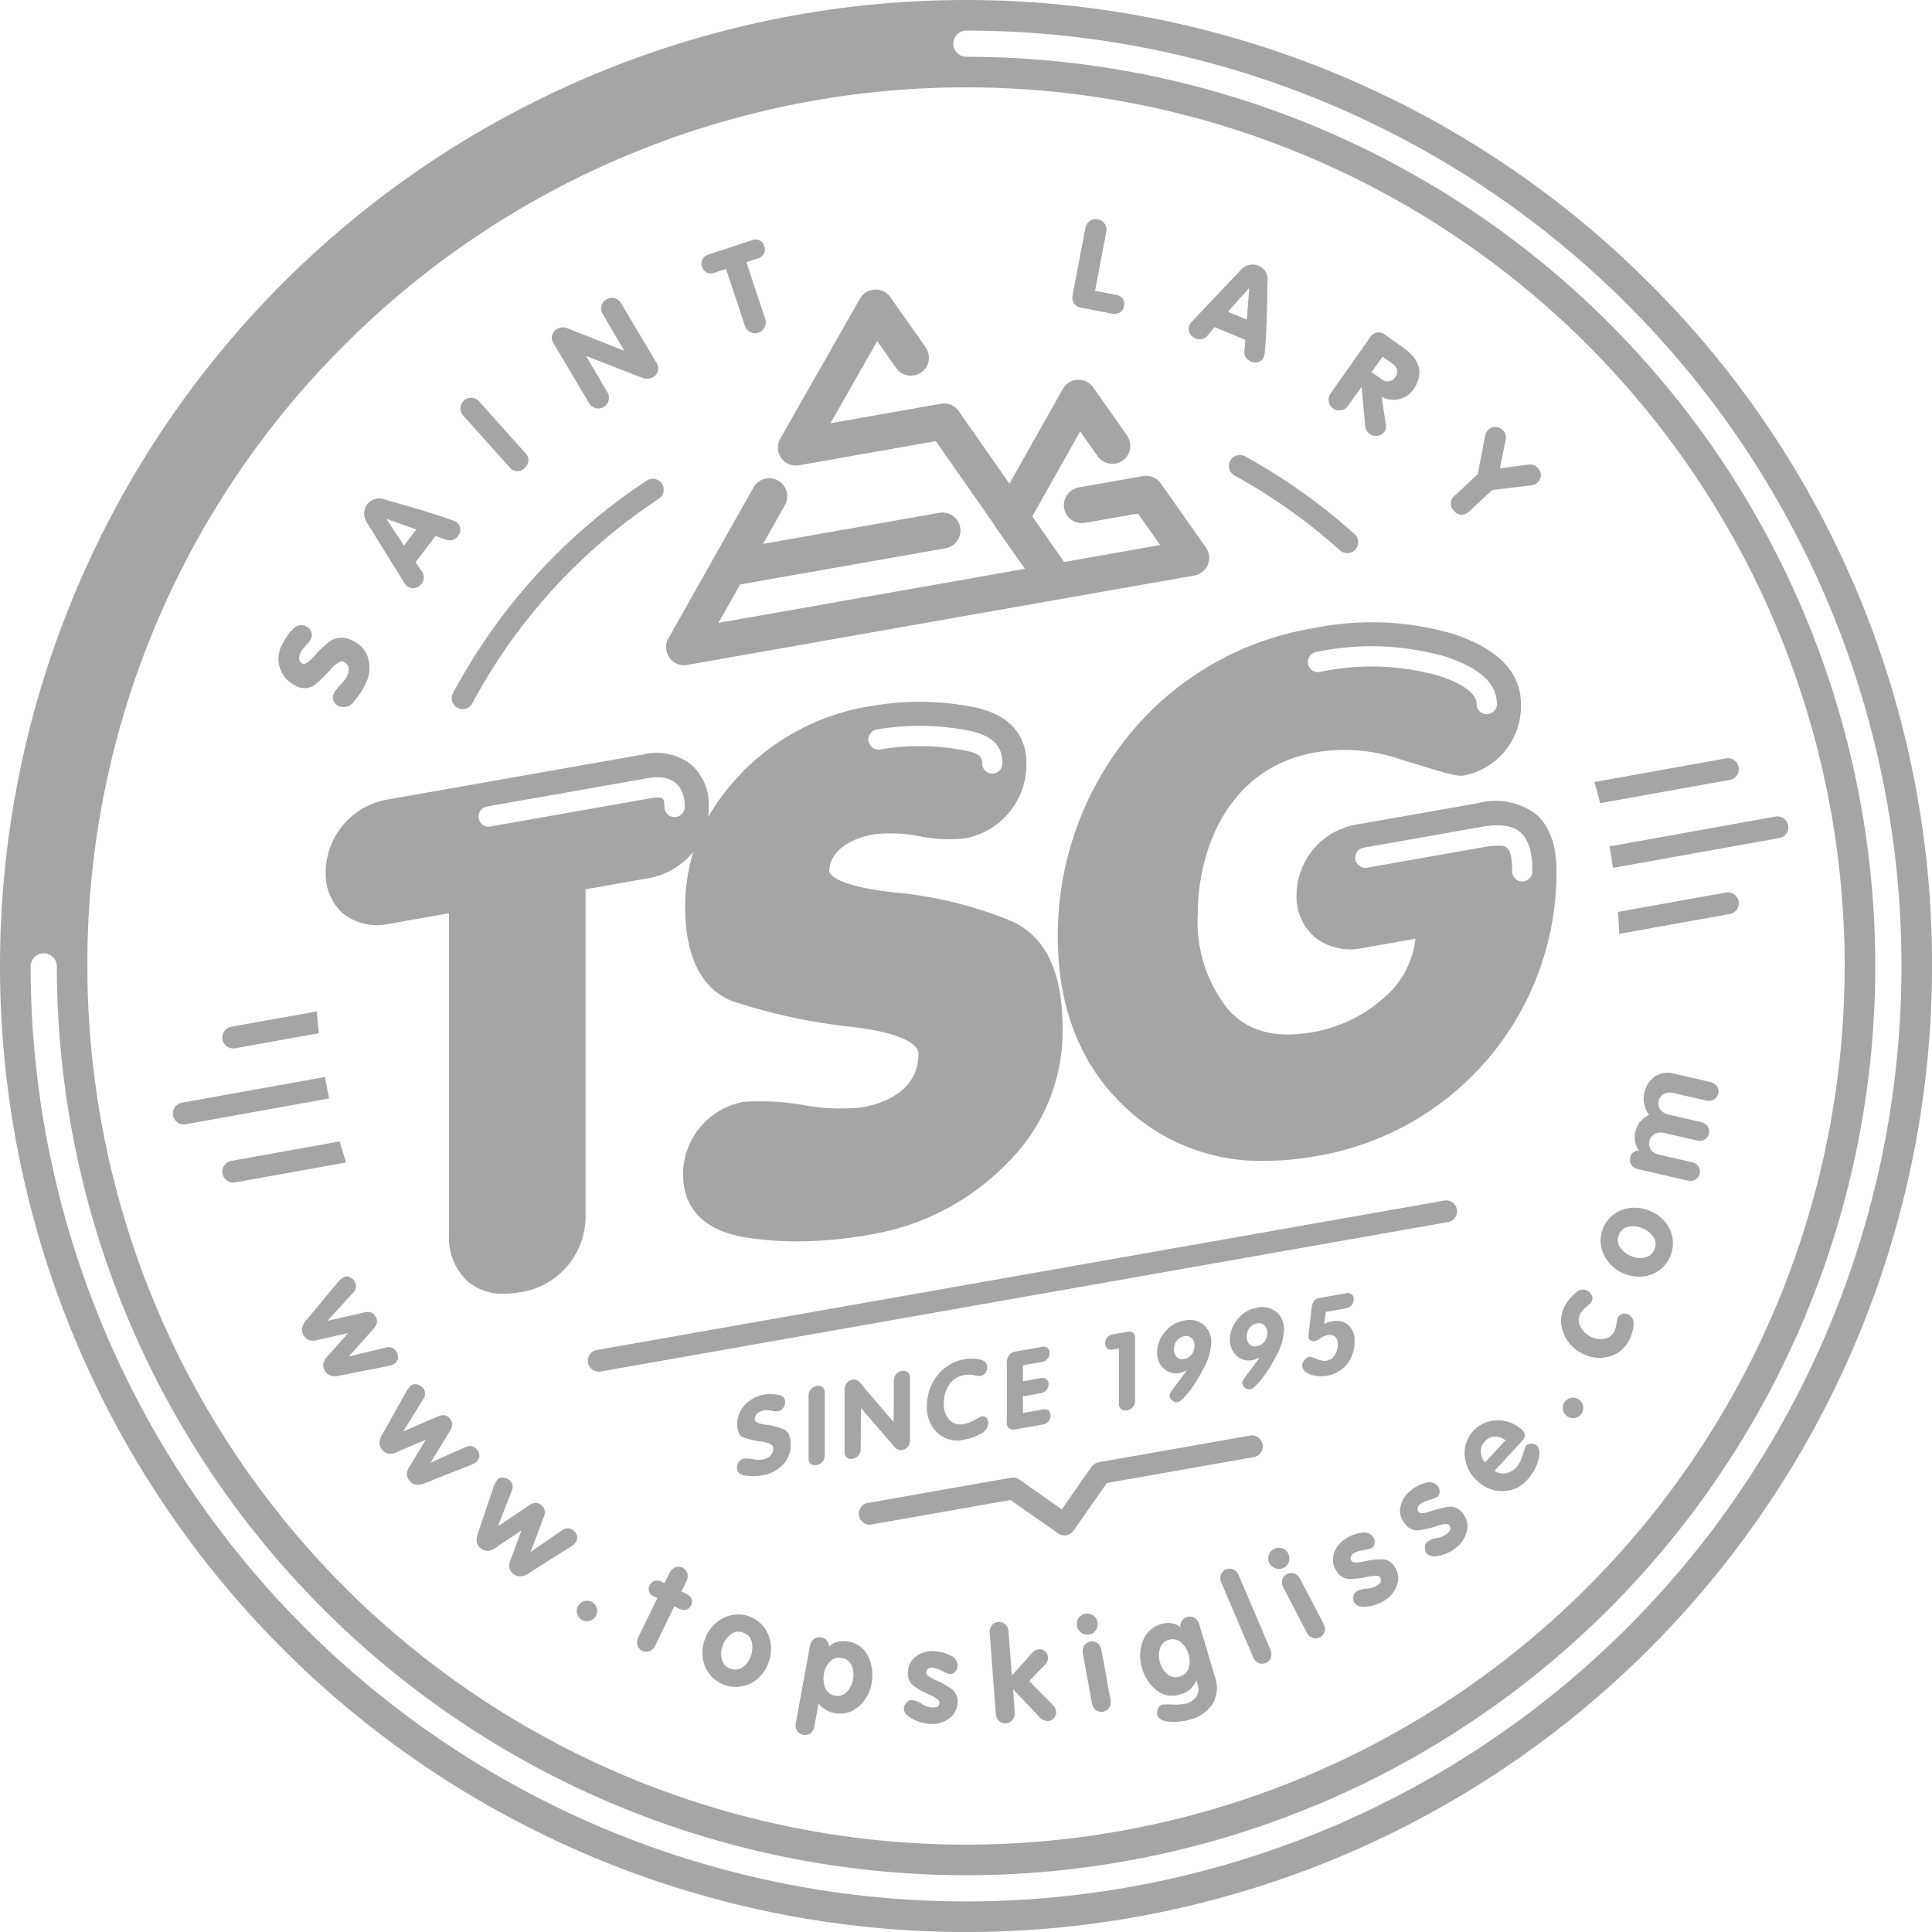 <?xml version="1.0" encoding="UTF-8"?> <svg xmlns="http://www.w3.org/2000/svg" width="150.909" height="150.909" viewBox="0 0 150.909 150.909"><path id="Tracé_178" data-name="Tracé 178" d="M208.538,82.956a1.388,1.388,0,0,1-.016-.214c0-.024,0-.049,0-.073a1.4,1.4,0,0,1,.028-.22c0-.008,0-.016,0-.024a1.407,1.407,0,0,1,.076-.227c.01-.023.021-.045.032-.068s.023-.053.037-.078l6.651-11.793A1.406,1.406,0,1,1,217.8,71.64l-1.708,3.029,13.791-2.431a1.406,1.406,0,0,1,.488,2.769L214.3,77.839l-1.693,3,6.739-1.188,7.937-1.4h0l9.264-1.634L234.3,73.427a1.391,1.391,0,0,1-.12-.21l-4.591-6.573-10.687,1.885a1.406,1.406,0,0,1-1.466-2.08l6.228-10.938a1.405,1.405,0,0,1,2.371-.114l2.757,3.916a1.406,1.406,0,1,1-2.3,1.618l-1.482-2.1-3.652,6.414,8.624-1.521a1.407,1.407,0,0,1,1.4.58l3.954,5.661,4.172-7.4a1.406,1.406,0,0,1,2.374-.119l2.641,3.751a1.406,1.406,0,1,1-2.3,1.618l-1.36-1.932-3.742,6.636,2.489,3.563,7.5-1.323-1.733-2.462-4.158.733a1.406,1.406,0,0,1-.488-2.769l5.038-.888a1.409,1.409,0,0,1,1.393.575l3.521,5a1.406,1.406,0,0,1-.906,2.194L239.219,79l-29.05,5.122a1.417,1.417,0,0,1-.246.022h-.008a1.408,1.408,0,0,1-.208-.018l-.062-.011a1.43,1.43,0,0,1-.183-.05l-.024-.007a1.433,1.433,0,0,1-.192-.09l-.049-.029a1.432,1.432,0,0,1-.146-.1l-.032-.024a1.443,1.443,0,0,1-.15-.148c-.013-.015-.025-.031-.038-.047s-.037-.043-.053-.067-.022-.038-.034-.056-.032-.051-.047-.078a1.433,1.433,0,0,1-.066-.139c-.009-.022-.02-.043-.028-.066a1.39,1.39,0,0,1-.06-.22s0-.007,0-.01S208.54,82.966,208.538,82.956Zm-29,2.763a1.394,1.394,0,0,0,1.457.022,9.373,9.373,0,0,0,1.283-1.224c.522-.587.85-.736,1.045-.645.478.223.478.687.275,1.121a3.229,3.229,0,0,1-.532.7,3.97,3.97,0,0,0-.5.639.74.74,0,0,0,.381,1.009.976.976,0,0,0,1.184-.364,5.356,5.356,0,0,0,.92-1.393,2.756,2.756,0,0,0,.205-1.943,2.08,2.08,0,0,0-1.2-1.389,1.672,1.672,0,0,0-1.65-.069,6.533,6.533,0,0,0-1.327,1.2c-.5.573-.8.717-.949.646-.345-.161-.308-.564-.167-.865.194-.416.641-.7.807-1.058a.752.752,0,0,0-.408-1.021.867.867,0,0,0-1.037.3,3.938,3.938,0,0,0-.762,1.079A2.312,2.312,0,0,0,179.534,85.719Zm5.612-12.713a1.254,1.254,0,0,1,.02-1.425,1.164,1.164,0,0,1,1.364-.383c.9.271,3.733,1.023,5.482,1.7.076.046.128.074.152.092a.692.692,0,0,1,.282.5.834.834,0,0,1-.177.553.805.805,0,0,1-.935.306l-.82-.3-1.574,2.057.491.708a.775.775,0,0,1-.037.981.789.789,0,0,1-1.1.188.583.583,0,0,1-.163-.174l-.05-.063c0-.014-.017-.026-.019-.039Zm1.524-.286,1.371,2.083.968-1.265Zm9.615-4.041a.782.782,0,0,0,1.179.072.86.86,0,0,0,.3-.571.836.836,0,0,0-.243-.609l-3.6-4.018a.831.831,0,1,0-1.238,1.108Zm6.205-5.027a.831.831,0,1,0,1.427-.849l-1.652-2.814,4.437,1.725a1.037,1.037,0,0,0,.4.045.83.83,0,0,0,.374-.1.859.859,0,0,0,.406-.5.834.834,0,0,0-.122-.644l-2.758-4.635a.831.831,0,1,0-1.428.849l1.677,2.856-4.462-1.767a.914.914,0,0,0-.776.053.782.782,0,0,0-.284,1.147Zm9.79-10.16.918-.3,1.47,4.435a.836.836,0,1,0,1.587-.526l-1.47-4.435.919-.3a.757.757,0,0,0,.474-.4.8.8,0,0,0,.013-.55.721.721,0,0,0-.96-.475l-3.424,1.135a.737.737,0,0,0-.487.954A.711.711,0,0,0,212.281,53.491Zm28.673,2.734,2.409.458a.841.841,0,0,0,.607-.1.713.713,0,0,0,.316-.457.744.744,0,0,0-.641-.918l-1.622-.308.873-4.589a.831.831,0,1,0-1.632-.31l-.989,5.2A.811.811,0,0,0,240.954,56.225Zm8.436,1.362a.582.582,0,0,1,.126-.2l.048-.065c.013-.005.02-.023.033-.028l3.8-4.016a1.255,1.255,0,0,1,1.383-.345,1.164,1.164,0,0,1,.719,1.221c-.031.94-.036,3.871-.24,5.734-.025.085-.038.143-.05.17a.693.693,0,0,1-.411.4.834.834,0,0,1-.58-.03.8.8,0,0,1-.534-.826l.076-.868-2.391-1-.559.656a.775.775,0,0,1-.958.215A.79.79,0,0,1,249.39,57.587Zm3.012-1.053,1.47.613.194-2.471Zm8.03,6.368,3.072-4.363a.769.769,0,0,1,1.179-.2l1.414,1c1.254.883,1.687,2,.775,3.295a1.9,1.9,0,0,1-2.467.534l.332,2.194a.712.712,0,0,1-.092.521.821.821,0,0,1-.523.336.8.8,0,0,1-.634-.135.813.813,0,0,1-.364-.6l-.282-3.079-1.051,1.459a.831.831,0,1,1-1.358-.956Zm3.192-1.648.751.529a.718.718,0,0,0,1.091-.14.674.674,0,0,0,.139-.571.859.859,0,0,0-.375-.5l-.751-.529Zm7.589,10.907,1.831-1.7,3.083-.373a.762.762,0,0,0,.457-.212.773.773,0,0,0,.034-1.126.8.8,0,0,0-.7-.281l-2.279.3.462-2.258a.8.8,0,0,0-.23-.72.784.784,0,0,0-1.125-.047.759.759,0,0,0-.244.44l-.594,3.049-1.831,1.7a.763.763,0,0,0-.007,1.154A.75.75,0,0,0,271.213,72.16Zm-84.247,66.687a.94.94,0,0,0,.246-.087.71.71,0,0,0,.358-.44.824.824,0,0,0-.125-.569.662.662,0,0,0-.357-.3.776.776,0,0,0-.5,0l-2.863.693L185.65,136a1.082,1.082,0,0,0,.277-.475.654.654,0,0,0-.106-.5.68.68,0,0,0-.378-.335,1.119,1.119,0,0,0-.558.023l-2.821.644,1.983-2.17a.751.751,0,0,0,.244-.431.686.686,0,0,0-.1-.466.785.785,0,0,0-.417-.359.52.52,0,0,0-.47.03,2.333,2.333,0,0,0-.519.489l-2.394,2.88a1.335,1.335,0,0,0-.3.573.777.777,0,0,0,.115.574.832.832,0,0,0,.432.386,1.086,1.086,0,0,0,.6,0l2.438-.547-1.652,1.866a1.093,1.093,0,0,0-.283.526.822.822,0,0,0,.128.555.777.777,0,0,0,.45.375,1.34,1.34,0,0,0,.648.007l3.7-.727C186.759,138.9,186.854,138.879,186.966,138.847Zm6.742,6.523a.66.66,0,0,0-.406-.23.773.773,0,0,0-.492.092l-2.69,1.2,1.5-2.464a1.083,1.083,0,0,0,.186-.518.657.657,0,0,0-.194-.47.68.68,0,0,0-.433-.26,1.117,1.117,0,0,0-.545.125L187.978,144l1.555-2.5a.756.756,0,0,0,.161-.469.686.686,0,0,0-.182-.44.783.783,0,0,0-.475-.277.518.518,0,0,0-.458.115,2.338,2.338,0,0,0-.422.575l-1.83,3.269a1.34,1.34,0,0,0-.192.619.775.775,0,0,0,.219.544.831.831,0,0,0,.5.3,1.087,1.087,0,0,0,.587-.107l2.3-.983-1.285,2.136a1.085,1.085,0,0,0-.182.569.819.819,0,0,0,.227.522.777.777,0,0,0,.511.287,1.343,1.343,0,0,0,.639-.111l3.507-1.391c.09-.038.179-.076.284-.127a.948.948,0,0,0,.226-.13.712.712,0,0,0,.272-.5A.819.819,0,0,0,193.708,145.371Zm7.87,6.826a.82.82,0,0,0-.321-.486.662.662,0,0,0-.441-.151.779.779,0,0,0-.467.18l-2.423,1.677,1.024-2.7a1.073,1.073,0,0,0,.088-.543.653.653,0,0,0-.277-.426.679.679,0,0,0-.473-.176,1.121,1.121,0,0,0-.513.222l-2.4,1.617,1.07-2.74a.753.753,0,0,0,.072-.49.686.686,0,0,0-.259-.4.784.784,0,0,0-.518-.185.518.518,0,0,0-.428.2,2.333,2.333,0,0,0-.309.642l-1.2,3.55a1.335,1.335,0,0,0-.076.644.776.776,0,0,0,.315.494.831.831,0,0,0,.542.2,1.09,1.09,0,0,0,.558-.213l2.078-1.388-.87,2.336a1.09,1.09,0,0,0-.075.592.825.825,0,0,0,.32.472.776.776,0,0,0,.555.188,1.335,1.335,0,0,0,.607-.226l3.192-2.011c.081-.054.162-.107.256-.177a.95.95,0,0,0,.2-.17A.712.712,0,0,0,201.578,152.2Zm1.166,5.134a.8.8,0,1,0,.367.488A.782.782,0,0,0,202.744,157.331Zm7.359-.648-.386-.188.385-.792a.867.867,0,0,0,.076-.623.741.741,0,0,0-.957-.466.873.873,0,0,0-.444.444l-.385.792-.294-.144a.63.63,0,0,0-.862.3.6.6,0,0,0,.3.862l.295.144-1.487,3.056a.869.869,0,0,0-.076.623.741.741,0,0,0,.957.466.867.867,0,0,0,.444-.444l1.488-3.056.386.188a.769.769,0,0,0,.532.077.57.57,0,0,0,.386-.347.6.6,0,0,0,.04-.527A.821.821,0,0,0,210.1,156.683Zm6.375,3.137a2.927,2.927,0,0,1,.064,2.149,2.89,2.89,0,0,1-1.339,1.666,2.612,2.612,0,0,1-3.617-1.219,2.889,2.889,0,0,1-.057-2.136,2.932,2.932,0,0,1,1.358-1.659,2.545,2.545,0,0,1,3.592,1.2Zm-1.277.584a1,1,0,0,0-.68-.7.972.972,0,0,0-.968.149,1.848,1.848,0,0,0-.628.9,1.759,1.759,0,0,0-.039,1.077.973.973,0,0,0,.681.7,1,1,0,0,0,.968-.149,1.833,1.833,0,0,0,.611-.885A1.922,1.922,0,0,0,215.2,160.4Zm9.11,1.177a3.416,3.416,0,0,1,.246,2.126,3.01,3.01,0,0,1-1.013,1.781,2.161,2.161,0,0,1-1.873.51,2.009,2.009,0,0,1-.681-.26,1.872,1.872,0,0,1-.566-.489l-.324,1.772a.873.873,0,0,1-.308.547.742.742,0,0,1-1.047-.192.871.871,0,0,1-.094-.621l1.1-6a.867.867,0,0,1,.308-.547.672.672,0,0,1,.564-.126.7.7,0,0,1,.615.736,1.345,1.345,0,0,1,.664-.388,2.112,2.112,0,0,1,.847-.022A2.03,2.03,0,0,1,224.311,161.581Zm-1.3.71a.96.96,0,0,0-.755-.6.984.984,0,0,0-.923.268,1.709,1.709,0,0,0-.486.952,1.968,1.968,0,0,0,.1,1.111.97.97,0,0,0,.773.609.954.954,0,0,0,.908-.3,1.774,1.774,0,0,0,.487-.951A1.924,1.924,0,0,0,223.016,162.291Zm5.967.239a.553.553,0,0,1,.363-.085,2.365,2.365,0,0,1,.736.252,3.747,3.747,0,0,0,.572.243.533.533,0,0,0,.439-.173.7.7,0,0,0,.2-.451.872.872,0,0,0-.555-.816,2.966,2.966,0,0,0-1.244-.338,2.12,2.12,0,0,0-1.454.4,1.553,1.553,0,0,0-.624,1.22,1.166,1.166,0,0,0,.419,1.066,6.4,6.4,0,0,0,1.246.707c.541.242.8.439.79.613a.367.367,0,0,1-.138.311.8.8,0,0,1-.475.079,1.7,1.7,0,0,1-.775-.294,1.794,1.794,0,0,0-.724-.282.531.531,0,0,0-.461.2.705.705,0,0,0-.205.42c-.016.317.2.594.646.831a3.045,3.045,0,0,0,1.353.4,2.226,2.226,0,0,0,1.548-.426,1.54,1.54,0,0,0,.643-1.2,1.191,1.191,0,0,0-.429-1.077,6.8,6.8,0,0,0-1.257-.707c-.521-.231-.778-.428-.769-.6A.37.37,0,0,1,228.983,162.53Zm7.905.96,1.218-1.262a.8.8,0,0,0,.2-.3.705.705,0,0,0,.039-.3.724.724,0,0,0-.209-.457.591.591,0,0,0-.464-.16.762.762,0,0,0-.321.1,1.168,1.168,0,0,0-.318.271l-1.505,1.684-.26-3.429a.87.87,0,0,0-.249-.576.742.742,0,0,0-1.062.08.871.871,0,0,0-.159.608l.476,6.287a.872.872,0,0,0,.249.576.742.742,0,0,0,1.062-.08.87.87,0,0,0,.159-.607l-.115-1.788,1.974,2.078a1,1,0,0,0,.738.4.7.7,0,0,0,.485-.242.663.663,0,0,0,.157-.5.733.733,0,0,0-.221-.476Zm5.642-2.406a.873.873,0,0,0-.308-.548.743.743,0,0,0-1.047.191.87.87,0,0,0-.095.621l.7,3.867a.873.873,0,0,0,.308.548.742.742,0,0,0,1.048-.191.871.871,0,0,0,.095-.621Zm-.971-1.217a.776.776,0,0,0,.538-.358.833.833,0,0,0,.125-.626.758.758,0,0,0-.344-.52.829.829,0,0,0-.617-.127.8.8,0,0,0-.53.346.84.84,0,0,0,.828,1.285Zm9.827,3.277a2.515,2.515,0,0,1-.167,2.113,2.965,2.965,0,0,1-1.783,1.251,4.558,4.558,0,0,1-1.523.158c-.585-.028-.927-.2-1.03-.546a.632.632,0,0,1,.063-.468.524.524,0,0,1,.321-.32,5.427,5.427,0,0,1,.81-.008,3.66,3.66,0,0,0,1.1-.083,1.318,1.318,0,0,0,.774-.553,1.075,1.075,0,0,0,.086-.924l-.1-.333a1.756,1.756,0,0,1-1.251,1.1,1.932,1.932,0,0,1-1.846-.312,3.269,3.269,0,0,1-1.142-1.741,3.176,3.176,0,0,1,.067-2.125,2.151,2.151,0,0,1,1.442-1.32,1.845,1.845,0,0,1,.8-.057,1.312,1.312,0,0,1,.693.316.7.7,0,0,1,.529-.8.674.674,0,0,1,.574.063.869.869,0,0,1,.367.51Zm-2.059-1.733a1.959,1.959,0,0,0-.584-.947,1.039,1.039,0,0,0-1.649.484,1.827,1.827,0,0,0,0,1.079,1.861,1.861,0,0,0,.59.934.957.957,0,0,0,.95.174,1,1,0,0,0,.7-.659A1.777,1.777,0,0,0,249.327,161.41Zm3.923-6.177a.869.869,0,0,0-.421-.466.741.741,0,0,0-.979.417.87.87,0,0,0,.044.626l2.472,5.8a.872.872,0,0,0,.422.466.742.742,0,0,0,.979-.417.871.871,0,0,0-.044-.627Zm4.8.29a.87.87,0,0,0-.456-.432.741.741,0,0,0-.944.493.872.872,0,0,0,.093.621l1.819,3.485a.869.869,0,0,0,.456.431.742.742,0,0,0,.944-.493.87.87,0,0,0-.093-.621Zm-.88-1.377a.835.835,0,0,0-.066-.635.759.759,0,0,0-.483-.395.828.828,0,0,0-.626.061.8.8,0,0,0-.4.488.77.77,0,0,0,.043.613.778.778,0,0,0,.5.408.764.764,0,0,0,.626-.038A.775.775,0,0,0,257.172,154.146Zm7.3-.168a6.855,6.855,0,0,0-1.433.166c-.558.12-.881.111-.976-.034a.37.37,0,0,1-.048-.336.552.552,0,0,1,.244-.282,2.4,2.4,0,0,1,.743-.229,3.867,3.867,0,0,0,.606-.139.535.535,0,0,0,.254-.4.7.7,0,0,0-.107-.481.871.871,0,0,0-.928-.335,2.961,2.961,0,0,0-1.205.457,2.121,2.121,0,0,0-.942,1.178,1.55,1.55,0,0,0,.212,1.353,1.166,1.166,0,0,0,.965.617,6.422,6.422,0,0,0,1.424-.16c.58-.123.9-.114,1,.032a.368.368,0,0,1,.07.333.8.8,0,0,1-.338.343,1.711,1.711,0,0,1-.8.217,1.79,1.79,0,0,0-.751.2.532.532,0,0,0-.254.435.709.709,0,0,0,.081.46c.173.266.508.366,1.011.293a3.045,3.045,0,0,0,1.333-.468,2.228,2.228,0,0,0,1-1.255,1.54,1.54,0,0,0-.184-1.348A1.191,1.191,0,0,0,264.469,153.978Zm5.222-4.1a6.812,6.812,0,0,0-1.4.333c-.54.184-.862.214-.974.08a.369.369,0,0,1-.087-.328.553.553,0,0,1,.209-.308,2.362,2.362,0,0,1,.711-.315,3.824,3.824,0,0,0,.585-.209.534.534,0,0,0,.205-.425.7.7,0,0,0-.162-.465.872.872,0,0,0-.961-.224,2.971,2.971,0,0,0-1.143.6,2.123,2.123,0,0,0-.8,1.281,1.551,1.551,0,0,0,.369,1.319,1.165,1.165,0,0,0,1.031.5,6.408,6.408,0,0,0,1.4-.326c.562-.19.884-.219,1-.086a.368.368,0,0,1,.109.323.8.8,0,0,1-.3.381,1.708,1.708,0,0,1-.769.31,1.784,1.784,0,0,0-.723.284.53.53,0,0,0-.2.462.707.707,0,0,0,.135.448c.2.244.547.3,1.038.173a3.054,3.054,0,0,0,1.269-.621,2.227,2.227,0,0,0,.848-1.363,1.54,1.54,0,0,0-.34-1.317A1.191,1.191,0,0,0,269.691,149.876Zm6.848-4.765c.226.208.263.591.1,1.148a3.538,3.538,0,0,1-.812,1.466,2.649,2.649,0,0,1-1.948.931,2.813,2.813,0,0,1-2.017-.818,2.934,2.934,0,0,1-.959-1.918,2.545,2.545,0,0,1,2.563-2.788,2.723,2.723,0,0,1,1.867.694.573.573,0,0,1,.043.918l-2.14,2.315a1.1,1.1,0,0,0,.892.2,1.6,1.6,0,0,0,.842-.5,2.719,2.719,0,0,0,.463-.938c.142-.44.22-.675.234-.69a.558.558,0,0,1,.428-.176A.628.628,0,0,1,276.539,145.111Zm-4.048,1.3,1.6-1.729a1.407,1.407,0,0,0-.845-.293,1.112,1.112,0,0,0-.781.393,1.065,1.065,0,0,0-.309.8A1.3,1.3,0,0,0,272.49,146.415Zm7.346-4.9a.8.8,0,1,0,.315.523A.783.783,0,0,0,279.836,141.519Zm.078-3.7a2.893,2.893,0,0,0,2.106.371,2.437,2.437,0,0,0,1.679-1.238,3.076,3.076,0,0,0,.375-1.155.826.826,0,0,0-.347-.912.624.624,0,0,0-.491-.072.617.617,0,0,0-.386.3c-.046.222-.087.435-.132.634a1.459,1.459,0,0,1-.153.468,1.068,1.068,0,0,1-.847.561,1.668,1.668,0,0,1-1.064-.227,1.754,1.754,0,0,1-.756-.818,1.053,1.053,0,0,1,.082-1.018,2.3,2.3,0,0,1,.427-.45,2.267,2.267,0,0,0,.407-.415.485.485,0,0,0,.011-.467.842.842,0,0,0-.339-.375.762.762,0,0,0-.909.159,3.372,3.372,0,0,0-.8.931,2.426,2.426,0,0,0-.217,2.065A2.934,2.934,0,0,0,279.914,137.817Zm7.017-9.592a2.612,2.612,0,0,1-1.47,3.524,2.892,2.892,0,0,1-2.136-.092,2.932,2.932,0,0,1-1.56-1.472,2.545,2.545,0,0,1,1.449-3.5,2.93,2.93,0,0,1,2.149.087A2.89,2.89,0,0,1,286.931,128.225Zm-1.3.58a1.829,1.829,0,0,0-.84-.672,1.925,1.925,0,0,0-1.088-.132,1,1,0,0,0-.751.629.973.973,0,0,0,.081.977,1.848,1.848,0,0,0,.855.689,1.761,1.761,0,0,0,1.073.115.972.972,0,0,0,.75-.63A1,1,0,0,0,285.635,128.8Zm4.433-12.109-2.753-.634a1.963,1.963,0,0,0-1.558.2,2.14,2.14,0,0,0-.832,1.331,1.875,1.875,0,0,0,.006.842,2.179,2.179,0,0,0,.373.842,1.853,1.853,0,0,0-1.071,1.319,1.813,1.813,0,0,0,.289,1.485.6.6,0,0,0-.69.534.675.675,0,0,0,.1.569.872.872,0,0,0,.533.333l3.83.882a.873.873,0,0,0,.625-.067.741.741,0,0,0,.239-1.037.869.869,0,0,0-.532-.333l-2.5-.576a1.171,1.171,0,0,1-.67-.375.9.9,0,0,1,.292-1.267,1.152,1.152,0,0,1,.769-.054l2.5.577a.868.868,0,0,0,.624-.066.742.742,0,0,0,.239-1.038.869.869,0,0,0-.533-.333l-2.5-.577a1.117,1.117,0,0,1-.665-.395.868.868,0,0,1,.285-1.237,1.149,1.149,0,0,1,.769-.054l2.5.577a.872.872,0,0,0,.624-.066.674.674,0,0,0,.339-.468.681.681,0,0,0-.1-.579A.873.873,0,0,0,290.069,116.7ZM192.228,87.473a.853.853,0,0,0,1.154-.351,43.966,43.966,0,0,1,14.565-15.976.853.853,0,1,0-.939-1.425,45.676,45.676,0,0,0-15.131,16.6A.853.853,0,0,0,192.228,87.473Zm68.938-12.291a.853.853,0,0,0,1.142-1.267,45.581,45.581,0,0,0-8.563-6.084.853.853,0,1,0-.821,1.5A43.847,43.847,0,0,1,261.166,75.183ZM307.4,107.64a75.455,75.455,0,1,1-22.1-53.354A74.961,74.961,0,0,1,307.4,107.64Zm-144.085,0a68.631,68.631,0,1,0,20.1-48.529A68.181,68.181,0,0,0,163.314,107.64Zm141.7,0a73.066,73.066,0,0,0-73.066-73.066,1.024,1.024,0,0,0,0,2.047,71.019,71.019,0,1,1-71.019,71.019,1.024,1.024,0,0,0-2.047,0,73.066,73.066,0,0,0,146.132,0Zm-87.265,36.205a4.968,4.968,0,0,0-1.4-.367c-.6-.072-.907-.224-.907-.446a.566.566,0,0,1,.2-.445.967.967,0,0,1,.5-.232,1.793,1.793,0,0,1,.6.021,1.714,1.714,0,0,0,.512.038.631.631,0,0,0,.412-.26.768.768,0,0,0,.151-.47c0-.3-.184-.479-.555-.55a3.039,3.039,0,0,0-1.092-.013,2.647,2.647,0,0,0-1.487.791,2.14,2.14,0,0,0-.605,1.514c0,.563.16.91.47,1.035a6.314,6.314,0,0,0,1.4.324c.63.085.941.261.941.525a.808.808,0,0,1-.219.567,1.094,1.094,0,0,1-.638.318,2.663,2.663,0,0,1-.765-.036,2.75,2.75,0,0,0-.655-.046.639.639,0,0,0-.4.242.725.725,0,0,0-.159.463q0,.537.655.626a4.235,4.235,0,0,0,1.395-.032,2.678,2.678,0,0,0,1.529-.816,2.161,2.161,0,0,0,.622-1.543C218.25,144.413,218.082,144.016,217.746,143.845Zm2.528-3.4a.741.741,0,0,0-.454.25.786.786,0,0,0-.177.526v4.846a.5.5,0,0,0,.63.554.749.749,0,0,0,.462-.261.779.779,0,0,0,.168-.516V141a.5.5,0,0,0-.63-.554Zm6.662-1.175a.742.742,0,0,0-.454.25.785.785,0,0,0-.177.526l-.016,3.228-2.672-3.138a.584.584,0,0,0-.244-.162.631.631,0,0,0-.286-.026.741.741,0,0,0-.454.251.786.786,0,0,0-.177.526v4.846a.5.5,0,0,0,.63.554.748.748,0,0,0,.462-.26.78.78,0,0,0,.168-.516l.016-3.186,2.672,3.1a.521.521,0,0,0,.252.152.489.489,0,0,0,.277.036.75.75,0,0,0,.462-.26.78.78,0,0,0,.168-.516v-4.846a.5.5,0,0,0-.63-.554Zm4.855.321a2.126,2.126,0,0,1,.773.009,1.565,1.565,0,0,0,.513.063.608.608,0,0,0,.378-.237A.7.7,0,0,0,233.6,139c0-.333-.193-.546-.588-.63a3.39,3.39,0,0,0-3.31,1.258,3.788,3.788,0,0,0-.807,2.386,2.69,2.69,0,0,0,.815,2.091,2.282,2.282,0,0,0,2.084.537,4.1,4.1,0,0,0,1.277-.455,1,1,0,0,0,.614-.885.556.556,0,0,0-.143-.358.421.421,0,0,0-.412-.124c-.008,0-.177.091-.5.268a2.9,2.9,0,0,1-.832.326,1.185,1.185,0,0,1-1.168-.34,1.824,1.824,0,0,1-.42-1.265,2.567,2.567,0,0,1,.42-1.456A1.728,1.728,0,0,1,231.792,139.594Zm6.082-1.022a.683.683,0,0,0,.437-.256.69.69,0,0,0,.159-.438.528.528,0,0,0-.151-.391.514.514,0,0,0-.445-.092l-2.092.369a.728.728,0,0,0-.487.291.965.965,0,0,0-.168.567v4.692a.485.485,0,0,0,.185.428.535.535,0,0,0,.462.1l2.176-.384a.718.718,0,0,0,.6-.694.528.528,0,0,0-.151-.391.515.515,0,0,0-.445-.092l-1.563.275v-1.3l1.386-.244a.712.712,0,0,0,.454-.259.657.657,0,0,0,.159-.438.486.486,0,0,0-.159-.39.534.534,0,0,0-.454-.09l-1.386.244v-1.246Zm6.183,3.688a.558.558,0,0,0,.454.09.77.77,0,0,0,.47-.262.781.781,0,0,0,.168-.516v-4.855a.585.585,0,0,0-.143-.418.479.479,0,0,0-.428-.087l-1.194.21a.646.646,0,0,0-.412.244.7.7,0,0,0-.159.446.548.548,0,0,0,.143.393.457.457,0,0,0,.428.095l.5-.088V141.8A.557.557,0,0,0,244.057,142.26Zm4.2-1.773c.227-.3.538-.726.924-1.246l-.017-.014a1.475,1.475,0,0,1-.538.2,1.347,1.347,0,0,1-1.244-.352,1.605,1.605,0,0,1-.513-1.249,2.479,2.479,0,0,1,.6-1.59,2.443,2.443,0,0,1,1.521-.9,1.752,1.752,0,0,1,1.529.344,1.788,1.788,0,0,1,.58,1.4,4.683,4.683,0,0,1-.689,2.152,10.457,10.457,0,0,1-1.092,1.729c-.277.313-.437.486-.487.53s-.1.086-.135.118a.625.625,0,0,1-.126.073.8.8,0,0,1-.134.032.47.47,0,0,1-.387-.137.46.46,0,0,1-.21-.381.4.4,0,0,1,.042-.161A5.462,5.462,0,0,1,248.257,140.487Zm1.31-2.509a1.081,1.081,0,0,0,.219-.67.816.816,0,0,0-.21-.594.629.629,0,0,0-.588-.152.916.916,0,0,0-.58.349,1.087,1.087,0,0,0-.227.68.822.822,0,0,0,.21.586.618.618,0,0,0,.6.159A.91.91,0,0,0,249.567,137.978Zm4.377,1.506c.227-.3.538-.726.924-1.246l-.017-.014a1.481,1.481,0,0,1-.538.2,1.348,1.348,0,0,1-1.244-.352,1.605,1.605,0,0,1-.513-1.249,2.479,2.479,0,0,1,.6-1.59,2.442,2.442,0,0,1,1.521-.9,1.752,1.752,0,0,1,1.529.345,1.788,1.788,0,0,1,.58,1.4,4.681,4.681,0,0,1-.689,2.152A10.412,10.412,0,0,1,255,139.954c-.277.314-.437.487-.487.53s-.1.086-.135.118a.6.6,0,0,1-.126.073.781.781,0,0,1-.135.033.468.468,0,0,1-.386-.137.46.46,0,0,1-.21-.381.4.4,0,0,1,.042-.161A5.425,5.425,0,0,1,253.944,139.484Zm1.31-2.509a1.082,1.082,0,0,0,.219-.67.815.815,0,0,0-.21-.594.629.629,0,0,0-.588-.152.919.919,0,0,0-.58.35,1.086,1.086,0,0,0-.227.68.822.822,0,0,0,.21.586.618.618,0,0,0,.6.159A.907.907,0,0,0,255.254,136.975Zm6.469,1.752a2.889,2.889,0,0,0,.571-1.824,1.54,1.54,0,0,0-.487-1.211,1.418,1.418,0,0,0-1.252-.3c-.109.019-.2.044-.294.069s-.218.081-.344.129l.126-.927,1.588-.28a.786.786,0,0,0,.395-.206.679.679,0,0,0,.193-.538.424.424,0,0,0-.159-.364.6.6,0,0,0-.454-.065l-2.033.358a.675.675,0,0,0-.453.242,1.562,1.562,0,0,0-.2.684l-.21,1.837-.025.294a.323.323,0,0,0,.143.239.409.409,0,0,0,.353.074,1.245,1.245,0,0,0,.47-.228,1.3,1.3,0,0,1,.53-.23.685.685,0,0,1,.6.124.8.8,0,0,1,.2.6,1.519,1.519,0,0,1-.235.818.933.933,0,0,1-.655.457,1.493,1.493,0,0,1-.748-.141,2.3,2.3,0,0,0-.563-.174.719.719,0,0,0-.571.681c0,.333.218.567.647.705a2.5,2.5,0,0,0,1.21.111A2.581,2.581,0,0,0,261.723,138.727Zm8.563-12.069a.853.853,0,0,0-.988-.692l-66.189,11.671a.853.853,0,0,0,.147,1.693.863.863,0,0,0,.149-.013l66.189-11.671A.853.853,0,0,0,270.286,126.657ZM254.421,146a.853.853,0,0,0-.3-1.68l-11.818,2.084a.852.852,0,0,0-.55.351l-2.329,3.323-3.32-2.327a.851.851,0,0,0-.638-.142l-11.194,1.974a.853.853,0,1,0,.3,1.68l10.846-1.912,3.729,2.614a.853.853,0,0,0,1.188-.209l2.616-3.733ZM211.855,95.216a5.594,5.594,0,0,1-.061.8,17.917,17.917,0,0,1,12.863-8.7,21.546,21.546,0,0,1,7.468.024c3.75.611,4.538,2.767,4.538,4.469a5.858,5.858,0,0,1-4.751,5.853,11.285,11.285,0,0,1-3.545-.149,11.627,11.627,0,0,0-3.691-.147c-1.572.277-3.409,1.2-3.409,2.9,0,.01.056,1.047,4.893,1.607a31.928,31.928,0,0,1,9.4,2.284c2.649,1.234,3.935,4,3.935,8.45a14.522,14.522,0,0,1-4.385,10.484,19.286,19.286,0,0,1-10.649,5.529,32.768,32.768,0,0,1-5.7.529,26.1,26.1,0,0,1-3.707-.259c-4.3-.592-5.208-3.02-5.208-4.953a5.758,5.758,0,0,1,4.751-5.69,19.661,19.661,0,0,1,4.6.247,15.937,15.937,0,0,0,4.592.192c1.659-.292,4.443-1.23,4.443-4.223,0-.337-.369-1.481-5.114-2.057a45.253,45.253,0,0,1-9.351-1.994c-1.714-.633-3.761-2.435-3.761-7.423a14.453,14.453,0,0,1,.646-4.278,5.811,5.811,0,0,1-3.6,2.087l-4.824.85v25.336a5.993,5.993,0,0,1-5.241,6.156,6.614,6.614,0,0,1-1.144.1,4.228,4.228,0,0,1-2.786-.932,4.622,4.622,0,0,1-1.494-3.688v-25.1l-4.587.809a4.372,4.372,0,0,1-3.681-.774,4.16,4.16,0,0,1-1.362-3.321,5.8,5.8,0,0,1,4.806-5.592l20.075-3.54a4.4,4.4,0,0,1,3.661.8A4.188,4.188,0,0,1,211.855,95.216Zm-1.878,0c0-1.5-.765-2.319-2.154-2.319a4.032,4.032,0,0,0-.7.064l-12.6,2.221a.792.792,0,1,0,.275,1.56l12.6-2.221a2.474,2.474,0,0,1,.421-.04c.391,0,.569,0,.569.735a.792.792,0,0,0,1.584,0Zm14.353-5.134a.792.792,0,0,0,.918.643,18.2,18.2,0,0,1,6.309.03c1.644.268,1.644.671,1.644,1.062a.792.792,0,0,0,1.584,0c0-1-.338-2.2-2.968-2.625a19.752,19.752,0,0,0-6.844-.028A.792.792,0,0,0,224.33,90.085Zm53.736,10.149A22.446,22.446,0,0,1,259.224,122.5a22.657,22.657,0,0,1-3.93.36,15.4,15.4,0,0,1-10.511-3.818c-3.763-3.309-5.671-7.936-5.671-13.751a24.844,24.844,0,0,1,5.379-15.466,23.5,23.5,0,0,1,14.5-8.555,22.761,22.761,0,0,1,11.1.455c3.452,1.172,5.2,3,5.2,5.448a5.5,5.5,0,0,1-4.479,5.588c-.485.085-1.263-.14-3.442-.806-.424-.13-.888-.271-1.388-.421a13.4,13.4,0,0,0-6.759-.577c-6.773,1.194-9.176,7.558-9.176,12.645a10.961,10.961,0,0,0,2.388,7.448c1.526,1.692,3.67,2.272,6.551,1.763a11.314,11.314,0,0,0,5.8-2.865,7.025,7.025,0,0,0,2.263-4.439l-4.132.729a4.484,4.484,0,0,1-3.735-.852,4.172,4.172,0,0,1-1.416-3.278,5.63,5.63,0,0,1,4.914-5.557l9.249-1.631a5.307,5.307,0,0,1,4.492.827C277.515,96.661,278.066,98.17,278.066,100.234Zm-19.406-16.2a.791.791,0,0,0,.917.643,19.412,19.412,0,0,1,9.4.326c1.3.442,2.852,1.178,2.852,2.177a.792.792,0,1,0,1.584,0c0-1.577-1.285-2.779-3.933-3.679a20.932,20.932,0,0,0-10.178-.384A.792.792,0,0,0,258.659,84.032Zm17.527,16.205c0-3.158-1.4-3.584-2.768-3.584a6.786,6.786,0,0,0-1.169.112L263,98.4a.792.792,0,1,0,.275,1.56l9.249-1.631a5.226,5.226,0,0,1,.893-.088c.713,0,1.184,0,1.184,2a.792.792,0,1,0,1.584,0Zm-94.312,16.074-11.181,2.008A.853.853,0,1,0,171,120l11.2-2.012Q182.025,117.154,181.875,116.312ZM291.589,93.106a.853.853,0,1,0-.3-1.679l-10.256,1.842q.237.821.446,1.653ZM174.712,114.078a.864.864,0,0,0,.152-.014l6.53-1.173q-.091-.849-.154-1.706l-6.678,1.2a.853.853,0,0,0,.15,1.693Zm107.77-14.1,12.975-2.33a.853.853,0,1,0-.3-1.679L282.209,98.3Q282.36,99.134,282.482,99.981Zm-99.456,21.364-8.464,1.52a.853.853,0,0,0,.15,1.693.837.837,0,0,0,.152-.014l8.662-1.555C183.351,122.444,183.183,121.9,183.026,121.345Zm108.261-19.438-8.419,1.512c.044.569.077,1.141.1,1.715l8.618-1.547a.853.853,0,1,0-.3-1.679Z" transform="translate(-156.49 -32.185)" fill="#a5a5a5"></path></svg> 